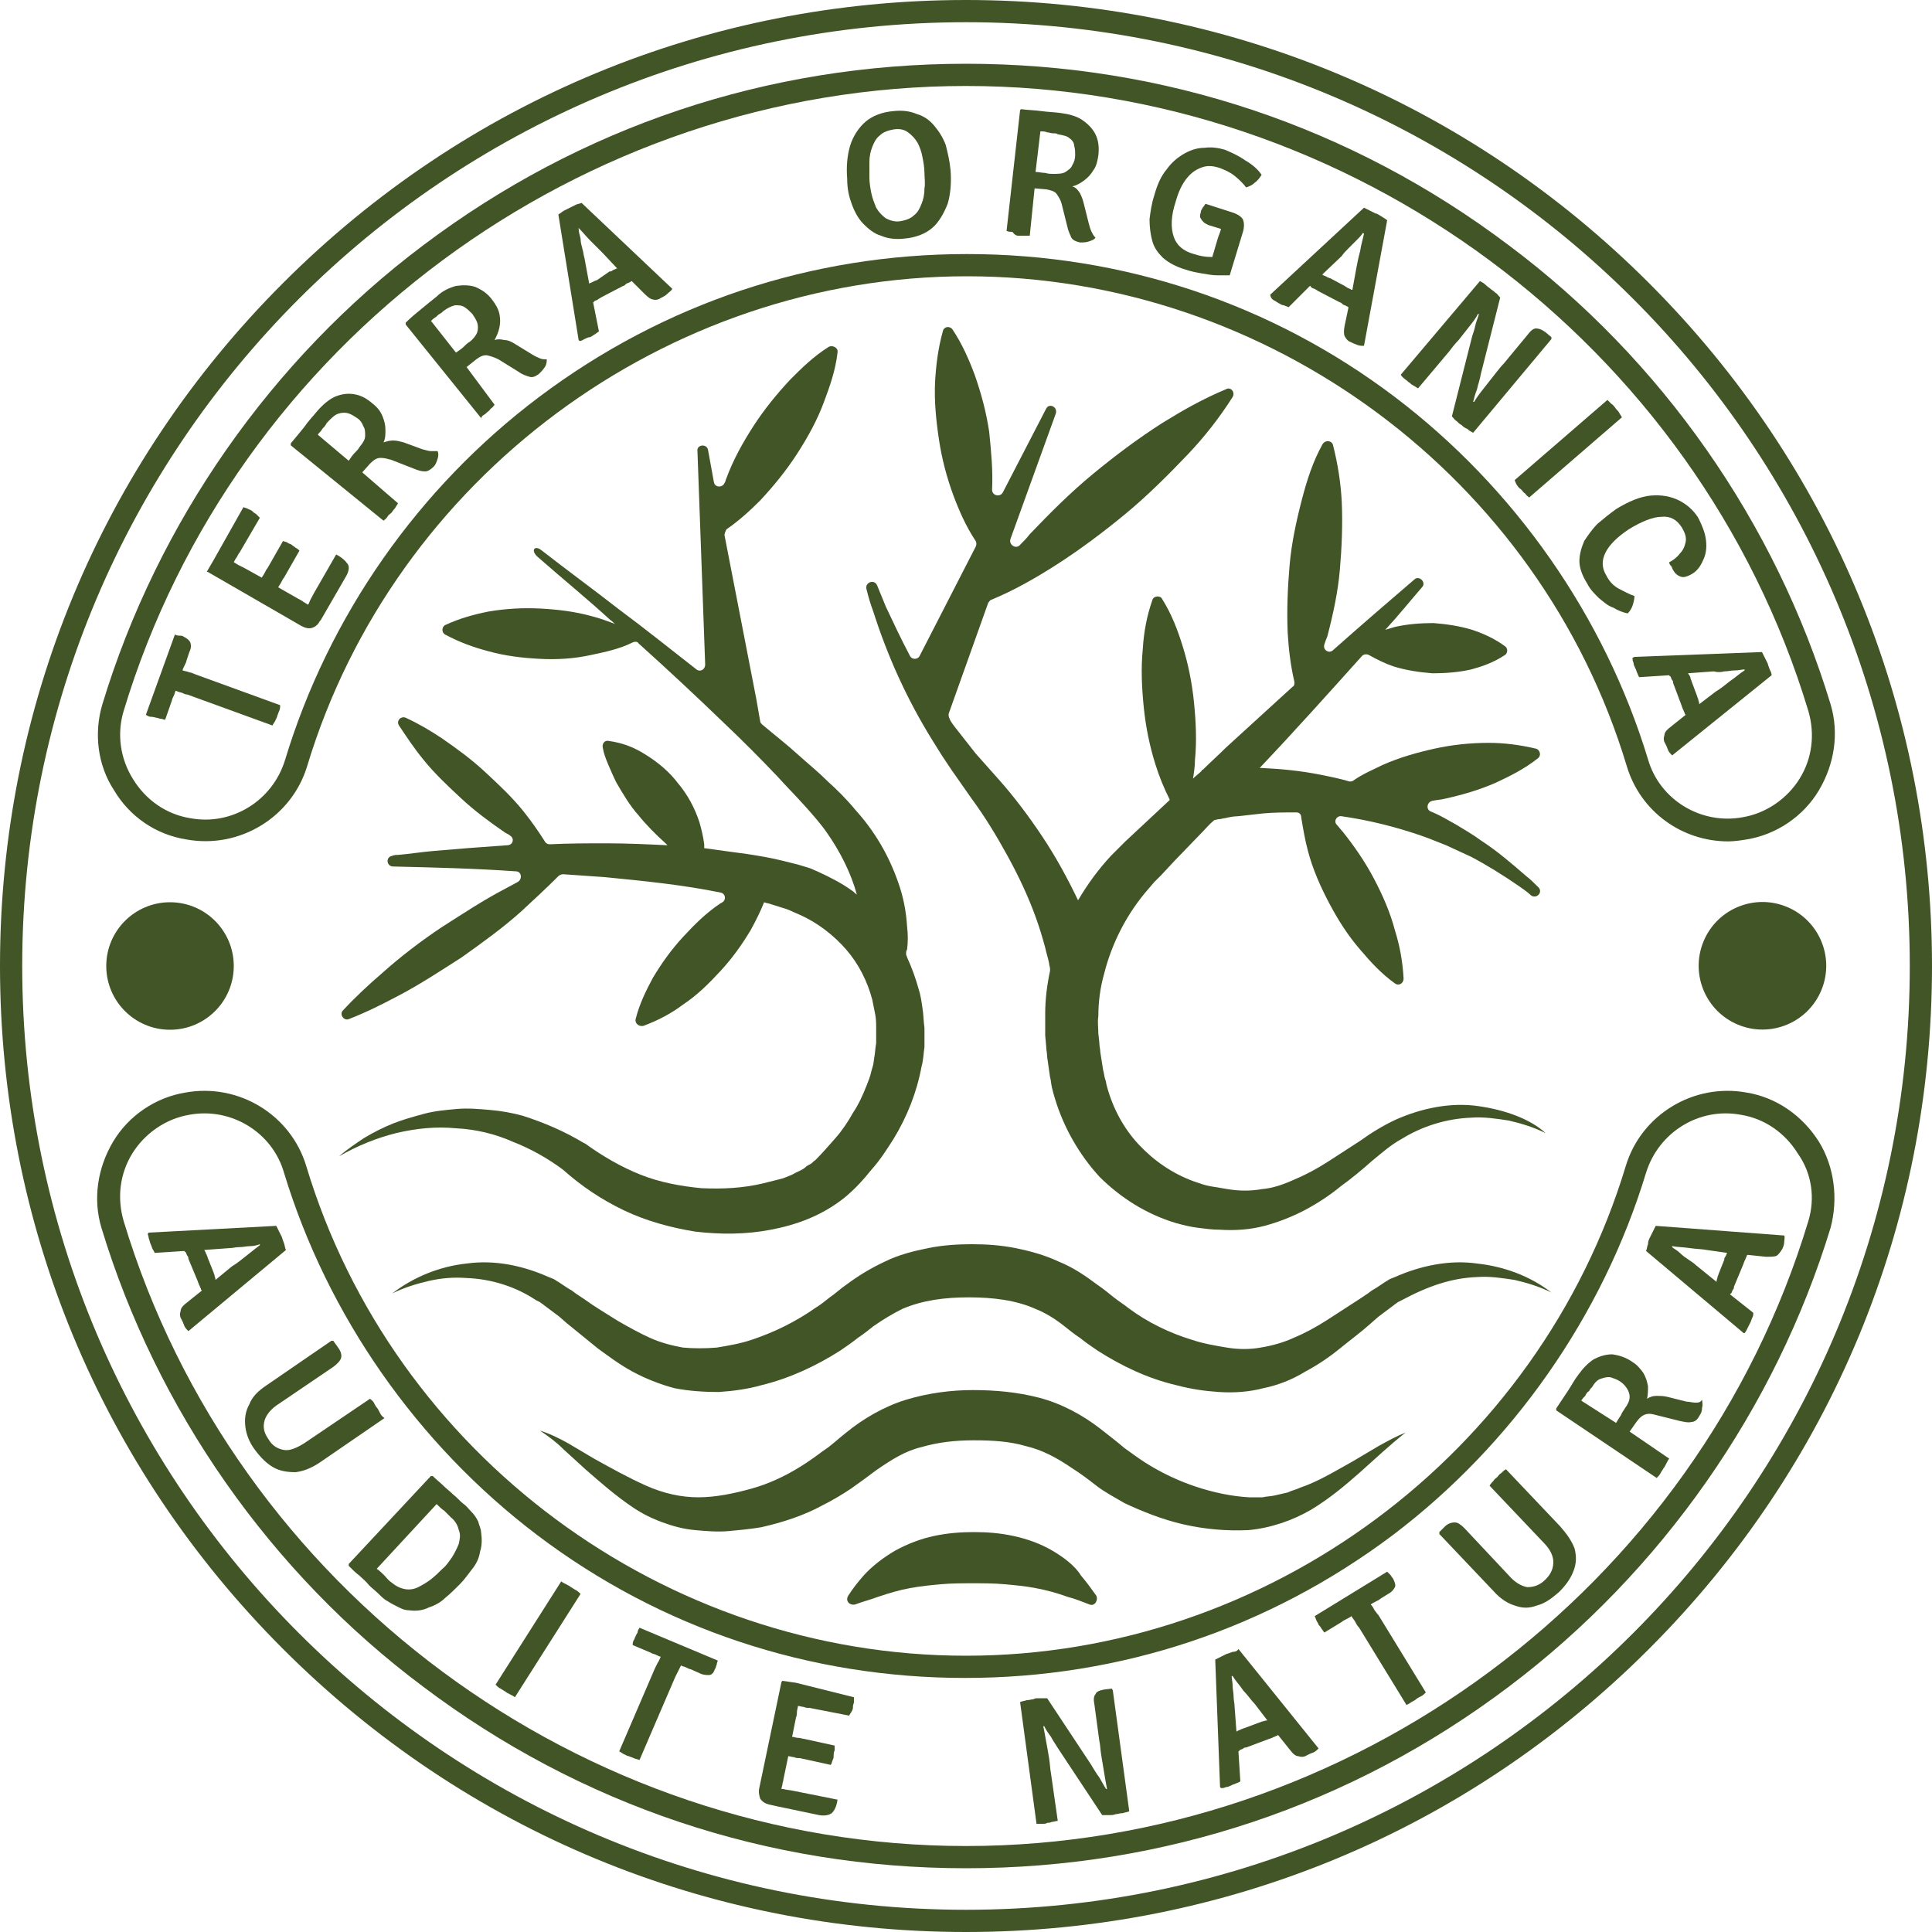 <svg xmlns="http://www.w3.org/2000/svg" xmlns:xlink="http://www.w3.org/1999/xlink" id="Layer_1" x="0px" y="0px" width="200px" height="200px" viewBox="0 0 200 200" xml:space="preserve"><g>	<path fill="#415526" d="M152.9,132.2c1.3-0.1,2.6,0.1,3.9,0.3c1.3,0.3,2.6,0.7,3.8,1.3c-2.2-1.7-4.9-2.7-7.7-3  c-2.8-0.4-5.8,0.2-8.5,1.4l-0.5,0.2c-0.2,0.1-0.3,0.2-0.5,0.3l-0.9,0.6l-0.5,0.3l-0.4,0.3l-0.9,0.6c-1.1,0.7-2.3,1.5-3.4,2.2  c-1.1,0.7-2.2,1.3-3.4,1.8c-1.1,0.5-2.2,0.8-3.4,1c-1.1,0.2-2.3,0.2-3.5,0c-1.2-0.2-2.4-0.4-3.6-0.8c-2.3-0.7-4.6-1.8-6.6-3.3  c-0.5-0.4-1-0.7-1.5-1.1c-0.5-0.4-1.1-0.9-1.7-1.3c-1.2-0.9-2.5-1.8-4-2.4c-1.5-0.7-3-1.1-4.5-1.4c-1.5-0.3-3-0.4-4.5-0.4  c-1.5,0-3,0.1-4.5,0.4c-1.5,0.3-3.1,0.7-4.5,1.4c-1.5,0.7-2.8,1.5-4,2.4c-0.6,0.4-1.1,0.9-1.7,1.3c-0.5,0.4-1,0.8-1.5,1.1  c-2,1.4-4.2,2.5-6.6,3.3c-1.2,0.4-2.4,0.6-3.6,0.8c-1.2,0.1-2.4,0.1-3.5,0c-1.1-0.2-2.3-0.5-3.4-1c-1.1-0.5-2.2-1.1-3.4-1.8  c-1.1-0.7-2.3-1.4-3.4-2.2l-0.9-0.6l-0.4-0.3l-0.5-0.3l-0.9-0.6c-0.2-0.1-0.3-0.2-0.5-0.3l-0.5-0.2c-2.7-1.2-5.6-1.8-8.5-1.4  c-2.8,0.3-5.5,1.4-7.7,3.1c1.2-0.6,2.5-1,3.8-1.3c1.3-0.3,2.6-0.4,3.9-0.3c2.6,0.1,5.1,0.9,7.2,2.3l0.4,0.2  c0.1,0.1,0.3,0.2,0.4,0.3l0.8,0.6l0.4,0.3l0.4,0.3l0.8,0.7c1.1,0.9,2.1,1.7,3.2,2.6c1.1,0.8,2.3,1.7,3.6,2.4  c1.3,0.7,2.8,1.3,4.3,1.7c1.5,0.3,3.1,0.4,4.6,0.4c1.5-0.1,3-0.3,4.4-0.7c2.9-0.7,5.7-2,8.2-3.6c0.6-0.4,1.3-0.9,1.8-1.3  c0.6-0.4,1.1-0.8,1.6-1.2c1-0.7,2-1.3,3-1.8c2.1-0.9,4.4-1.2,6.9-1.2c2.5,0,4.9,0.3,6.9,1.2c1,0.4,2,1,3,1.8c0.5,0.4,1,0.8,1.6,1.2  c0.5,0.4,1.2,0.9,1.8,1.3c2.5,1.6,5.2,2.9,8.2,3.6c1.5,0.4,2.9,0.6,4.4,0.7c1.5,0.1,3.1,0,4.6-0.4c1.5-0.3,3-0.9,4.3-1.7  c1.3-0.7,2.5-1.5,3.6-2.4c1.1-0.9,2.2-1.7,3.2-2.6l0.8-0.7l0.4-0.3l0.4-0.3l0.8-0.6c0.1-0.1,0.3-0.2,0.4-0.3l0.4-0.2  C147.9,133.1,150.3,132.3,152.9,132.2z"></path>	<path fill="#415526" d="M122.5,157.8c2.2,0.5,4.4,0.7,6.7,0.6c2.3-0.2,4.6-1,6.5-2.1c3.8-2.3,6.5-5.4,9.8-8c-1,0.4-1.9,0.9-2.8,1.4  l-2.7,1.6c-1.8,1-3.6,2.1-5.4,2.7c-0.4,0.2-0.9,0.3-1.3,0.5c0,0,0,0,0,0c-0.4,0.1-0.9,0.2-1.3,0.3c-0.4,0.1-0.9,0.1-1.3,0.2  c0,0,0,0,0,0c-0.5,0-0.9,0-1.4,0c-1.8-0.1-3.7-0.5-5.5-1.1c-1.8-0.6-3.5-1.4-5.1-2.4c-0.8-0.5-1.6-1.1-2.3-1.6  c-0.7-0.6-1.6-1.3-2.5-2c-1.8-1.4-4-2.6-6.3-3.2c-2.3-0.6-4.6-0.8-6.9-0.8c-2.2,0-4.6,0.3-6.9,1c-2.3,0.7-4.5,2-6.2,3.4  c-0.9,0.7-1.6,1.4-2.4,1.9c-0.8,0.6-1.5,1.1-2.3,1.6c-1.6,1-3.3,1.8-5.1,2.3c-1.8,0.5-3.7,0.9-5.5,0.9c-0.9,0-1.8-0.1-2.7-0.3  c-0.9-0.2-1.8-0.5-2.7-0.9c-1.8-0.8-3.6-1.8-5.4-2.8l-2.7-1.6c-0.9-0.5-1.9-1-2.9-1.3c0.9,0.6,1.7,1.2,2.4,1.9l2.3,2.1  c1.6,1.4,3.2,2.8,5,4c0.9,0.6,1.9,1.1,3,1.5c1.1,0.4,2.2,0.7,3.4,0.8c1.1,0.1,2.3,0.2,3.4,0.1c1.1-0.1,2.2-0.2,3.4-0.4  c2.2-0.5,4.4-1.2,6.4-2.3c1-0.5,2-1.1,2.9-1.7c1-0.7,1.8-1.3,2.6-1.9c1.6-1.1,3-2,4.7-2.4c1.7-0.5,3.5-0.7,5.4-0.7  c1.9,0,3.7,0.1,5.4,0.6c1.7,0.4,3.2,1.2,4.8,2.3c0.8,0.5,1.6,1.1,2.5,1.8c0.9,0.7,1.9,1.2,2.9,1.8  C118.1,156.4,120.3,157.3,122.5,157.8z"></path>	<path fill="#415526" d="M108.9,160.5c-1.2-0.7-2.6-1.2-4-1.5c-1.4-0.3-2.7-0.4-4.1-0.4c-1.3,0-2.7,0.1-4.1,0.4  c-1.4,0.3-2.7,0.8-4,1.5c-1.2,0.7-2.4,1.6-3.3,2.6c-0.6,0.7-1.1,1.3-1.6,2.1c-0.3,0.5,0.1,1,0.7,0.9c0.8-0.3,1.6-0.5,2.4-0.8  c1.2-0.4,2.2-0.7,3.3-0.9c1.1-0.2,2.1-0.3,3.2-0.4c1.1-0.1,2.2-0.1,3.3-0.1c1.1,0,2.2,0,3.3,0.1c1.1,0.1,2.2,0.2,3.2,0.4  c1.1,0.2,2.2,0.5,3.3,0.9c0.8,0.2,1.5,0.5,2.3,0.8c0.5,0.2,0.9-0.4,0.7-0.9c-0.5-0.7-1-1.4-1.6-2.1  C111.3,162.1,110.1,161.2,108.9,160.5z"></path>	<path fill="#415526" d="M90.7,108c-0.1,0.5-0.1,1-0.2,1.5l-0.1,0.7c0,0,0,0,0,0l-0.2,0.7c-0.1,0.5-0.3,1-0.5,1.5c0,0,0,0,0,0  c-0.4,1-0.8,1.9-1.4,2.8c-0.5,0.9-1.1,1.8-1.8,2.6c-0.7,0.8-1.4,1.6-2.1,2.3c-0.2,0.1-0.3,0.3-0.5,0.4c-0.2,0.1-0.4,0.2-0.6,0.4  c-0.4,0.3-0.8,0.4-1.3,0.7c0,0,0,0,0,0c-0.5,0.2-0.9,0.4-1.4,0.5l-0.8,0.2l-0.4,0.1l-0.4,0.1c-2.1,0.5-4.2,0.6-6.4,0.5  c-2.1-0.2-4.3-0.6-6.3-1.4c-2-0.8-3.9-1.9-5.7-3.2l-0.2-0.1c-2-1.2-4.1-2.1-6.3-2.8c-1.1-0.3-2.2-0.5-3.4-0.6  c-1.1-0.1-2.3-0.2-3.4-0.1c-1.1,0.1-2.3,0.2-3.4,0.5c-1.1,0.3-2.2,0.6-3.2,1c-1,0.4-2,0.9-3,1.5c-0.9,0.6-1.8,1.2-2.6,1.9  c1.9-1.1,3.9-1.9,5.9-2.4c2.1-0.5,4.2-0.7,6.2-0.5c2.1,0.1,4.1,0.6,5.9,1.4c1.8,0.7,3.6,1.7,5.2,2.9c0,0,0,0,0,0  c1.9,1.7,4,3.1,6.3,4.2c2.3,1.1,4.9,1.8,7.4,2.2c2.6,0.3,5.2,0.3,7.8-0.2c2.6-0.5,5.2-1.4,7.6-3.3c1.1-0.9,2-1.9,2.8-2.9  c0.9-1,1.6-2.1,2.3-3.2c1.4-2.3,2.4-4.8,2.9-7.5c0.2-0.7,0.2-1.4,0.3-2c0-0.7,0-1.4,0-2c0,0,0,0,0,0c-0.1-0.7-0.1-1.4-0.2-2  c-0.1-0.7-0.2-1.4-0.4-2c-0.3-1.1-0.7-2.2-1.2-3.3c0-0.1-0.1-0.2-0.1-0.3c0-0.2,0-0.4,0.1-0.5c0.1-0.8,0.1-1.6,0-2.4  c-0.1-1.6-0.4-3.1-0.9-4.5c-1-2.9-2.5-5.4-4.4-7.5c-0.9-1.1-1.9-2.1-2.9-3c-1-1-2-1.8-3-2.7c-1.2-1.1-2.5-2.1-3.8-3.2  c-0.1-0.1-0.2-0.2-0.2-0.3l-0.4-2.3l-3.3-17c0-0.2,0.1-0.4,0.2-0.6c1.3-0.9,2.4-1.9,3.5-3c1.4-1.5,2.7-3.1,3.8-4.8  c1.1-1.7,2.1-3.5,2.8-5.4c0.6-1.6,1.2-3.3,1.4-5.1c0.1-0.5-0.5-0.8-0.9-0.6c-1.6,1-2.8,2.2-4,3.4c-1.4,1.5-2.7,3.1-3.8,4.8  c-1.1,1.7-2.1,3.5-2.8,5.4c-0.1,0.2-0.1,0.4-0.2,0.5c-0.2,0.5-1,0.5-1.1-0.1l-0.6-3.3c-0.1-0.7-1.2-0.6-1.1,0.1l0.8,22.1  c0,0.5-0.5,0.8-0.9,0.5c-2.7-2.1-5.3-4.2-8-6.2c-2.7-2.1-5.3-4-8-6.1c-0.7-0.6-1.2-0.1-0.5,0.6c2.5,2.2,5.2,4.4,7.6,6.6  c0.2,0.1,0.3,0.3,0.5,0.4c-0.8-0.3-1.6-0.6-2.4-0.8c-1.8-0.5-3.5-0.7-5.3-0.8c-1.8-0.1-3.6,0-5.4,0.3c-1.5,0.3-3,0.7-4.5,1.4  c-0.4,0.2-0.4,0.8,0,1c1.5,0.8,2.9,1.3,4.4,1.7c1.8,0.5,3.5,0.7,5.3,0.8c1.8,0.1,3.6,0,5.4-0.4c1.4-0.3,2.9-0.6,4.3-1.3  c0.2-0.1,0.5-0.1,0.6,0.1c3,2.7,5.9,5.4,8.8,8.2c1.9,1.8,3.8,3.7,5.6,5.6c0.9,1,1.8,1.9,2.7,2.9c0.9,1,1.7,1.9,2.4,2.9  c1.4,2,2.5,4.2,3.1,6.4c0,0,0,0,0,0c-0.2-0.1-0.3-0.3-0.5-0.4c-1.1-0.8-2.3-1.4-3.6-2c-0.3-0.1-0.6-0.3-1-0.4  c-0.3-0.1-0.7-0.2-1-0.3L81,89.1c-1.2-0.3-2.4-0.5-3.7-0.7c-1.5-0.2-3-0.4-4.4-0.6c0-0.1,0-0.3,0-0.4c-0.1-0.8-0.3-1.6-0.5-2.3  c-0.5-1.5-1.2-2.8-2.2-4c-0.9-1.2-2.1-2.2-3.4-3c-1.1-0.7-2.3-1.2-3.8-1.4c-0.4-0.1-0.7,0.3-0.6,0.7c0.1,0.6,0.3,1.1,0.5,1.6  c0.3,0.7,0.6,1.4,0.9,2c0.7,1.2,1.4,2.4,2.3,3.4c0.8,1,1.8,2,2.8,2.9c0.1,0.1,0.1,0.1,0.2,0.2c-2.1-0.1-4.2-0.2-6.3-0.2  c-2,0-3.9,0-5.9,0.1c-0.2,0-0.4-0.1-0.5-0.3C55.7,86,55,85,54.2,84c-1.2-1.5-2.6-2.8-4-4.1c-1.4-1.3-2.9-2.4-4.5-3.5  c-1.2-0.8-2.4-1.5-3.7-2.1c-0.5-0.2-1,0.3-0.7,0.8c0.8,1.2,1.6,2.4,2.5,3.5c1.2,1.5,2.6,2.8,4,4.1c1.4,1.3,2.9,2.4,4.5,3.5  c0.2,0.1,0.4,0.2,0.5,0.3c0.5,0.3,0.3,1-0.3,1c-1.4,0.1-2.7,0.2-4.1,0.3l-3.6,0.3c-1.2,0.1-2.4,0.3-3.6,0.4c-0.2,0-0.4,0-0.6,0.1  c-0.7,0.1-0.6,1.1,0.1,1.1c4.2,0.1,8.5,0.2,12.7,0.5c0.6,0,0.7,0.8,0.2,1.1c-0.4,0.2-0.9,0.5-1.3,0.7c-2.3,1.2-4.4,2.6-6.6,4  c-2.1,1.4-4.2,3-6.1,4.7c-1.4,1.2-2.8,2.5-4.1,3.9c-0.4,0.4,0.1,1.1,0.6,0.9c1.8-0.7,3.4-1.5,5.1-2.4c2.3-1.2,4.4-2.6,6.6-4  c2.1-1.5,4.2-3,6.1-4.7c1.3-1.2,2.6-2.4,3.9-3.7c0.1-0.1,0.3-0.2,0.5-0.2c1.5,0.1,2.9,0.2,4.3,0.3c4.1,0.4,8.1,0.8,12,1.6  c0.5,0.1,0.6,0.7,0.2,1c-0.1,0-0.1,0.1-0.2,0.1c-1.5,1-2.7,2.2-3.9,3.5c-1.2,1.3-2.2,2.7-3.1,4.2c-0.7,1.3-1.4,2.7-1.8,4.3  c-0.1,0.4,0.3,0.8,0.8,0.7c1.6-0.6,2.9-1.3,4.1-2.2c1.5-1,2.7-2.2,3.9-3.5c1.2-1.3,2.2-2.7,3.1-4.2c0.5-0.9,1-1.9,1.4-2.9  c0.2,0.1,0.5,0.1,0.7,0.2l1.6,0.5c0.3,0.1,0.5,0.2,0.7,0.3c0.2,0.1,0.5,0.2,0.7,0.3c1.8,0.8,3.5,2.1,4.8,3.6  c1.3,1.5,2.2,3.3,2.7,5.2c0.1,0.5,0.2,1,0.3,1.5c0.1,0.5,0.1,1,0.1,1.5c0,0,0,0,0,0.1C90.7,107,90.7,107.5,90.7,108  C90.7,108,90.7,108,90.7,108z"></path>	<path fill="#415526" d="M153,114.5c-2.8-0.4-5.8,0.2-8.5,1.4c-1.3,0.6-2.6,1.4-3.7,2.2c-1.1,0.7-2.3,1.5-3.4,2.2  c-1.1,0.7-2.2,1.3-3.4,1.8c-1.1,0.5-2.2,0.9-3.4,1c-1.1,0.2-2.3,0.2-3.5,0c-0.6-0.1-1.2-0.2-1.8-0.3c-0.6-0.1-1.1-0.3-1.7-0.5  c-2.2-0.8-4.1-2.1-5.7-3.8c-1.6-1.7-2.7-3.8-3.3-6c-0.1-0.3-0.1-0.6-0.2-0.8c-0.1-0.3-0.1-0.6-0.2-0.9c-0.1-0.6-0.2-1.3-0.3-1.9  c0-0.3-0.1-0.6-0.1-1l-0.1-0.9c0-0.6-0.1-1.2,0-1.8c0-1.5,0.2-3,0.6-4.4l0,0c0,0,0,0,0,0c0.8-3.2,2.4-6.3,4.6-8.8l0.6-0.7  c0.2-0.2,0.5-0.5,0.7-0.7l1.4-1.5l2.8-2.9c0.4-0.4,0.8-0.9,1.3-1.3c0.1,0,0.3-0.1,0.5-0.1c0.2,0,0.4-0.1,0.6-0.1  c0.4-0.1,0.9-0.2,1.3-0.2c0.9-0.1,1.8-0.2,2.7-0.3c1.1-0.1,2.3-0.1,3.4-0.1c0.3,0,0.5,0.2,0.5,0.5c0.2,1.2,0.4,2.4,0.7,3.5  c0.5,1.9,1.3,3.7,2.2,5.4c0.9,1.7,1.9,3.3,3.2,4.8c1.1,1.3,2.2,2.5,3.6,3.5c0.4,0.3,0.9,0,0.9-0.5c-0.1-1.8-0.4-3.4-0.9-5  c-0.5-1.9-1.3-3.7-2.2-5.4c-0.9-1.7-2-3.3-3.2-4.8c-0.2-0.2-0.4-0.5-0.6-0.7c-0.4-0.4,0-1,0.5-0.9c2.8,0.4,5.6,1.1,8.2,2  c0.9,0.3,1.8,0.7,2.6,1c0.9,0.4,1.7,0.8,2.6,1.2c1.7,0.9,3.3,1.9,4.9,3c0.4,0.3,0.9,0.6,1.3,1c0.6,0.4,1.3-0.4,0.7-0.9  c-0.4-0.4-0.8-0.8-1.2-1.1c-1.5-1.3-3-2.6-4.7-3.7c-0.8-0.6-1.7-1.1-2.5-1.6c-0.9-0.5-1.7-1-2.7-1.4c0,0,0,0,0,0  c-0.5-0.2-0.4-1,0.2-1.1c0.4-0.1,0.8-0.1,1.2-0.2c1.8-0.4,3.6-0.9,5.4-1.7c1.5-0.7,2.9-1.4,4.3-2.5c0.4-0.3,0.2-0.9-0.2-1  c-1.7-0.4-3.3-0.6-4.9-0.6c-1.9,0-3.8,0.2-5.6,0.6c-1.8,0.4-3.6,0.9-5.4,1.7c-1,0.5-2,0.9-3,1.6c-0.1,0.1-0.3,0.1-0.4,0.1  c-1-0.3-2-0.5-3-0.7c-2-0.4-4-0.6-6.1-0.7c-0.1,0-0.1,0-0.2,0c3.6-3.8,7.1-7.7,10.6-11.6c0.2-0.2,0.5-0.2,0.7-0.1  c0.9,0.5,1.7,0.9,2.6,1.2c1.3,0.4,2.7,0.6,4,0.7c1.3,0,2.7-0.1,4-0.4c1.1-0.3,2.3-0.7,3.5-1.5c0.3-0.2,0.3-0.7,0-0.9  c-1.1-0.8-2.2-1.3-3.4-1.7c-1.3-0.4-2.7-0.6-4-0.7c-1.3,0-2.7,0.1-4,0.4c-0.3,0.1-0.7,0.2-1,0.3c1.3-1.4,2.5-2.9,3.8-4.4  c0.5-0.5-0.3-1.3-0.8-0.8c-2.8,2.4-5.7,4.9-8.4,7.3c-0.4,0.4-1.1,0-0.9-0.6c0.1-0.3,0.2-0.6,0.3-0.8c0.6-2.3,1.1-4.6,1.3-6.9  c0.2-2.3,0.3-4.7,0.2-7c-0.1-2-0.4-3.9-0.9-5.9c-0.1-0.5-0.8-0.6-1.1-0.1c-1,1.8-1.6,3.7-2.1,5.6c-0.6,2.3-1.1,4.6-1.3,6.9  c-0.2,2.3-0.3,4.7-0.2,7c0.1,1.7,0.3,3.4,0.7,5.1c0,0.2,0,0.4-0.2,0.5c-2.3,2.1-4.6,4.2-6.9,6.3c-0.8,0.8-1.6,1.5-2.4,2.3  c0,0-0.1,0-0.1,0l0,0.1c-0.3,0.3-0.6,0.5-0.9,0.8c0.1-0.6,0.2-1.3,0.2-1.9c0.2-2,0.1-4-0.1-6c-0.2-2-0.6-4-1.2-5.9  c-0.5-1.6-1.1-3.2-2.1-4.8c-0.2-0.4-0.9-0.3-1,0.1c-0.6,1.7-0.9,3.4-1,5.1c-0.2,2-0.1,4,0.1,6c0.2,2,0.6,4,1.2,5.9  c0.4,1.3,0.9,2.5,1.5,3.7c0,0-0.1,0.1-0.1,0.1l-3,2.8l-1.5,1.4c-0.2,0.2-0.5,0.5-0.7,0.7l-0.8,0.8c-1.3,1.4-2.4,2.9-3.4,4.6  c0,0,0,0,0,0c-1.1-2.3-2.3-4.5-3.7-6.6c-1.4-2.1-2.9-4.1-4.5-5.9l-2.4-2.7l-1.1-1.4l-1.1-1.4c-0.2-0.3-0.4-0.5-0.5-0.8  c-0.1-0.2-0.1-0.3-0.1-0.5l4.1-11.5c0.1-0.1,0.2-0.3,0.3-0.3c2.4-1,4.5-2.2,6.7-3.6c2.5-1.6,4.9-3.4,7.2-5.3c2.3-1.9,4.4-4,6.5-6.2  c1.7-1.8,3.2-3.7,4.6-5.9c0.3-0.5-0.2-1.1-0.7-0.8c-2.4,1-4.5,2.2-6.6,3.5c-2.5,1.6-4.9,3.4-7.2,5.3c-2.3,1.9-4.4,4-6.5,6.2  c-0.3,0.4-0.7,0.8-1,1.1c-0.4,0.5-1.2,0-1-0.6l4.7-13c0.2-0.7-0.7-1.1-1-0.5l-4.5,8.7c-0.3,0.5-1.1,0.3-1.1-0.3c0,0,0,0,0,0  c0.1-2-0.1-4-0.3-6c-0.3-2-0.8-3.9-1.5-5.9c-0.6-1.6-1.3-3.2-2.3-4.7c-0.3-0.4-0.9-0.3-1,0.2c-0.5,1.8-0.7,3.5-0.8,5.2  c-0.1,2,0.1,4,0.4,6c0.3,2,0.8,3.9,1.5,5.8c0.6,1.6,1.3,3.2,2.3,4.7c0.1,0.2,0.1,0.4,0,0.6l-5.8,11.3c-0.2,0.4-0.8,0.4-1,0  c-0.9-1.7-1.7-3.4-2.5-5.1c-0.3-0.7-0.6-1.5-0.9-2.2c-0.3-0.7-1.3-0.3-1.1,0.4c0.2,0.8,0.4,1.5,0.7,2.3c1.5,4.7,3.5,9.1,6.1,13.3  l1,1.6l1,1.5l2.1,3c1.4,1.9,2.6,3.9,3.7,5.9c1.1,2,2.1,4.1,2.9,6.3c0.4,1.1,0.7,2.1,1,3.2c0.1,0.5,0.3,1.1,0.4,1.6  c0,0.2,0.1,0.4,0.1,0.6c0,0.1,0,0.1,0,0.2c-0.3,1.4-0.5,2.9-0.5,4.4c0,0.8,0,1.5,0,2.3l0.1,1.1c0,0.4,0.1,0.7,0.1,1.1  c0.1,0.7,0.2,1.4,0.3,2.1c0.1,0.3,0.1,0.7,0.2,1.1c0.1,0.4,0.2,0.8,0.3,1.1c0.9,3,2.5,5.8,4.6,8.1c2.2,2.2,4.9,3.9,7.9,4.8  c0.7,0.2,1.5,0.4,2.3,0.5c0.8,0.1,1.5,0.2,2.3,0.2c1.5,0.1,3.1,0,4.6-0.4c1.5-0.4,3-1,4.3-1.7c1.3-0.7,2.5-1.5,3.6-2.4  c1.1-0.8,2.2-1.7,3.2-2.6c1.1-0.9,2-1.7,3.1-2.3c2.1-1.3,4.6-2.1,7.2-2.2c1.3-0.1,2.6,0.1,3.9,0.3c1.3,0.3,2.6,0.7,3.8,1.3  C158.5,115.9,155.9,114.9,153,114.5z"></path>	<path fill="#415526" d="M19.3,86.9c5.5,1,10.9-2.3,12.5-7.6c9-29.8,37.1-50.7,68.3-50.7s59.3,20.8,68.3,50.7  c1.4,4.7,5.7,7.8,10.5,7.8c0.6,0,1.3-0.1,1.9-0.2c3.1-0.5,5.9-2.4,7.5-5.1c1.6-2.7,2.1-5.9,1.2-8.9c-5.7-18.8-17.5-35.7-33.3-47.5  C139.9,13.1,120.5,6.6,100,6.6s-39.9,6.5-56.2,18.8C28.1,37.2,16.3,54.1,10.6,72.9c-0.9,3-0.5,6.3,1.2,8.9  C13.4,84.5,16.1,86.4,19.3,86.9z M12.8,73.6C24.3,35.5,60.2,8.9,100,8.9c39.8,0,75.7,26.6,87.2,64.7c0.7,2.4,0.4,4.9-0.9,7  c-1.3,2.1-3.5,3.6-5.9,4h0c-4.3,0.8-8.6-1.8-9.8-6c-4.5-14.8-13.8-28.1-26.2-37.5c-12.8-9.7-28.2-14.8-44.3-14.8  c-16.1,0-31.4,5.1-44.3,14.8C43.3,50.5,34,63.8,29.5,78.7c-1.3,4.2-5.5,6.8-9.8,6c-2.5-0.4-4.6-1.9-5.9-4  C12.4,78.5,12.1,75.9,12.8,73.6z"></path>	<path fill="#415526" d="M170.7,29.3C151.8,10.4,126.7,0,100,0C73.3,0,48.2,10.4,29.3,29.3C10.4,48.2,0,73.3,0,100  c0,26.7,10.4,51.8,29.3,70.7S73.3,200,100,200c26.7,0,51.8-10.4,70.7-29.3s29.3-44,29.3-70.7C200,73.3,189.6,48.2,170.7,29.3z   M100,197.7c-53.9,0-97.7-43.8-97.7-97.7C2.3,46.1,46.1,2.3,100,2.3s97.7,43.8,97.7,97.7C197.7,153.9,153.9,197.7,100,197.7z"></path>	<path fill="#415526" d="M188.3,118.2c-1.7-2.7-4.4-4.6-7.5-5.1c-5.5-1-10.9,2.3-12.5,7.6c-9,29.8-37.1,50.7-68.3,50.7  s-59.3-20.8-68.3-50.7c-1.6-5.3-7-8.6-12.5-7.6c-3.1,0.5-5.9,2.4-7.5,5.1c-1.6,2.7-2.1,5.9-1.2,8.9c5.7,18.8,17.5,35.7,33.3,47.5  c16.3,12.3,35.7,18.8,56.2,18.8s39.9-6.5,56.2-18.8c15.8-11.9,27.6-28.8,33.3-47.5C190.3,124.1,189.9,120.8,188.3,118.2z   M187.2,126.4c-11.5,38.1-47.4,64.7-87.2,64.7c-39.8,0-75.7-26.6-87.2-64.7c-0.7-2.4-0.4-4.9,0.9-7c1.3-2.1,3.5-3.6,5.9-4h0  c4.3-0.8,8.6,1.8,9.8,6c4.5,14.8,13.8,28.1,26.2,37.5c12.8,9.7,28.2,14.8,44.3,14.8c16.1,0,31.4-5.1,44.3-14.8  c12.4-9.4,21.7-22.7,26.2-37.5c1.3-4.2,5.5-6.8,9.8-6c2.5,0.4,4.6,1.9,5.9,4C187.6,121.5,187.9,124.1,187.2,126.4z"></path>	<path fill="#415526" d="M16.2,74.3c0.1,0,0.3,0.1,0.4,0.1c0.2,0,0.3,0.1,0.5,0.1l0.7-2c0-0.1,0.1-0.3,0.2-0.5  c0.1-0.2,0.1-0.4,0.2-0.5l0,0c0.2,0.1,0.5,0.2,0.6,0.2c0.2,0.1,0.4,0.2,0.6,0.2l8.8,3.2c0.1-0.2,0.2-0.3,0.3-0.5  c0.1-0.2,0.2-0.4,0.2-0.5c0.1-0.2,0.1-0.3,0.2-0.5c0.1-0.2,0.1-0.4,0.1-0.6l-8.8-3.2c-0.2-0.1-0.5-0.2-0.6-0.2  c-0.2-0.1-0.4-0.1-0.7-0.2l0,0c0-0.1,0.1-0.3,0.2-0.5c0.1-0.2,0.2-0.4,0.2-0.5l0.3-0.9c0.2-0.4,0.2-0.7,0.1-1  c-0.1-0.2-0.3-0.4-0.7-0.6c-0.1-0.1-0.3-0.1-0.5-0.1c-0.2,0-0.3-0.1-0.4-0.1l-3,8.3c0.2,0.1,0.3,0.2,0.5,0.2  C15.9,74.2,16.1,74.3,16.2,74.3z"></path>	<path fill="#415526" d="M21.5,59.2l9.7,5.6c0.4,0.2,0.7,0.3,1.1,0.2c0.3-0.1,0.6-0.3,0.8-0.7l0.1-0.1l0,0l2.6-4.5  c0.3-0.5,0.4-1,0.2-1.3c-0.2-0.3-0.6-0.7-1.2-1l-2.3,4c-0.2,0.4-0.4,0.7-0.5,1c0,0.1-0.1,0.1-0.1,0.2l0,0c-0.2-0.1-0.3-0.2-0.5-0.3  c-0.1-0.1-0.3-0.2-0.5-0.3l-2.1-1.2c0.1-0.2,0.2-0.3,0.3-0.5c0.1-0.2,0.2-0.4,0.3-0.5l1.6-2.8c-0.1-0.1-0.2-0.2-0.4-0.3  c-0.1-0.1-0.3-0.2-0.4-0.3c-0.1-0.1-0.3-0.1-0.4-0.2s-0.3-0.1-0.5-0.2l-1.6,2.8c-0.1,0.1-0.2,0.3-0.3,0.5c-0.1,0.2-0.2,0.3-0.3,0.5  l-1.8-1c-0.2-0.1-0.4-0.2-0.6-0.3c-0.2-0.1-0.3-0.2-0.5-0.3c0.1-0.2,0.2-0.4,0.3-0.5c0.1-0.2,0.2-0.4,0.3-0.5l2.1-3.6  c-0.1-0.1-0.3-0.3-0.4-0.4c-0.2-0.1-0.3-0.2-0.4-0.3c-0.1-0.1-0.2-0.1-0.4-0.2c-0.1-0.1-0.3-0.1-0.5-0.2l-3.1,5.5l0,0l-0.7,1.2  L21.5,59.2z"></path>	<path fill="#415526" d="M39.7,53.9c0.1-0.1,0.3-0.2,0.4-0.4c0.1-0.2,0.3-0.3,0.4-0.4c0.1-0.1,0.2-0.3,0.4-0.5  c0.1-0.2,0.2-0.3,0.3-0.5l-3.7-3.2l0.8-0.9c0.4-0.4,0.7-0.6,1.1-0.6c0.4,0,0.7,0.1,1.1,0.2l2.3,0.9c0.5,0.2,0.8,0.3,1.2,0.3  c0.3,0,0.6-0.2,0.9-0.5c0.2-0.2,0.3-0.5,0.4-0.8c0.1-0.3,0.1-0.6,0-0.8c-0.2,0-0.5,0-0.7,0c-0.2,0-0.5-0.1-0.9-0.2l-1.9-0.7  c-0.4-0.1-0.7-0.2-1.1-0.2c-0.4,0-0.7,0.1-1,0.2c0.2-0.4,0.2-0.8,0.2-1.3c0-0.5-0.1-0.9-0.3-1.4c-0.2-0.5-0.5-0.9-1-1.3  c-0.7-0.6-1.3-0.9-2-1c-0.7-0.1-1.3,0-2,0.3c-0.6,0.3-1.2,0.8-1.8,1.5c-0.4,0.5-0.9,1-1.3,1.6c-0.4,0.5-0.9,1.1-1.4,1.7l0,0.2  L39.7,53.9z M33.3,44.5c0.1-0.2,0.3-0.3,0.4-0.5c0.1-0.2,0.2-0.3,0.3-0.4c0.4-0.4,0.7-0.7,1.1-0.8c0.3-0.1,0.7-0.1,1,0  c0.3,0.1,0.6,0.3,0.9,0.5c0.3,0.2,0.5,0.5,0.6,0.8c0.2,0.3,0.2,0.6,0.2,1c0,0.4-0.2,0.7-0.6,1.2c-0.1,0.2-0.3,0.4-0.5,0.6  c-0.2,0.2-0.4,0.5-0.6,0.8L32.9,45C33,44.8,33.2,44.7,33.3,44.5z"></path>	<path fill="#415526" d="M50,43c0.2-0.1,0.3-0.2,0.4-0.3c0.1-0.1,0.3-0.2,0.4-0.4c0.2-0.1,0.3-0.3,0.4-0.4L48.3,38l1-0.8  c0.4-0.3,0.8-0.5,1.2-0.4c0.4,0.1,0.7,0.2,1.1,0.4l2.1,1.3c0.4,0.3,0.8,0.4,1.1,0.5c0.3,0.1,0.6,0,1-0.3c0.2-0.2,0.4-0.4,0.6-0.7  c0.2-0.3,0.2-0.6,0.2-0.8c-0.2,0-0.5,0-0.7-0.1c-0.2-0.1-0.5-0.2-0.8-0.4l-1.8-1.1c-0.3-0.2-0.7-0.4-1.1-0.4c-0.4-0.1-0.7-0.1-1,0  c0.2-0.4,0.4-0.8,0.5-1.3s0.1-0.9,0-1.4c-0.1-0.5-0.4-1-0.7-1.4c-0.5-0.7-1.1-1.1-1.8-1.4c-0.6-0.2-1.3-0.2-2-0.1  c-0.7,0.2-1.4,0.5-2,1.1c-0.5,0.4-1,0.8-1.6,1.3c-0.5,0.4-1.1,0.9-1.6,1.4l0,0.2l7.9,9.8C49.7,43.3,49.9,43.1,50,43z M45,32.9  c0.2-0.1,0.3-0.3,0.5-0.4c0.2-0.1,0.3-0.2,0.4-0.3c0.4-0.3,0.8-0.5,1.2-0.6c0.4,0,0.7,0,1,0.2c0.3,0.2,0.5,0.4,0.8,0.7  c0.2,0.3,0.4,0.6,0.5,0.9c0.1,0.3,0.1,0.7,0,1c-0.1,0.3-0.4,0.7-0.8,1c-0.2,0.1-0.4,0.3-0.6,0.5c-0.2,0.2-0.5,0.4-0.8,0.6l-2.6-3.3  C44.7,33.2,44.8,33,45,32.9z"></path>	<path fill="#415526" d="M60,35.3c0.2,0,0.3-0.1,0.5-0.2c0.2-0.1,0.4-0.2,0.6-0.2c0.2-0.1,0.3-0.2,0.5-0.3c0.1-0.1,0.3-0.2,0.4-0.3  l-0.6-3c0,0,0.1,0,0.1-0.1c0.1-0.1,0.3-0.1,0.4-0.2c0.1-0.1,0.2-0.1,0.3-0.2l2.3-1.2c0.1,0,0.2-0.1,0.3-0.2  c0.1-0.1,0.3-0.1,0.4-0.2c0.1,0,0.1-0.1,0.2-0.1l1.3,1.3c0.4,0.4,0.7,0.6,0.9,0.6c0.3,0.1,0.6,0,0.9-0.2c0.2-0.1,0.4-0.2,0.6-0.4  s0.4-0.3,0.5-0.5L60.2,21c-0.2,0.1-0.4,0.1-0.6,0.2c-0.2,0.1-0.4,0.2-0.6,0.3c-0.2,0.1-0.4,0.2-0.6,0.3c-0.2,0.1-0.4,0.3-0.6,0.4  l2.1,13L60,35.3z M59.9,23.6c0.4,0.4,0.8,0.9,1.2,1.3c0.5,0.5,0.9,0.9,1.3,1.3l1.5,1.6c0,0,0,0-0.1,0c-0.1,0.1-0.3,0.1-0.4,0.2  c-0.1,0.1-0.2,0.1-0.3,0.1L61.8,29c-0.1,0-0.2,0.1-0.3,0.1c-0.1,0.1-0.2,0.1-0.4,0.2c0,0-0.1,0-0.1,0.1l-0.5-2.7  c-0.1-0.3-0.1-0.6-0.2-0.9c-0.1-0.4-0.2-0.7-0.2-1.1C60,24.3,59.9,24,59.9,23.6L59.9,23.6z"></path>	<path fill="#415526" d="M88.2,21.2c0.3,0.8,0.7,1.5,1.2,2s1.1,1,1.8,1.2c0.7,0.3,1.5,0.4,2.4,0.3c1.2-0.1,2.2-0.5,2.9-1.1  c0.7-0.6,1.2-1.5,1.6-2.5c0.3-1,0.4-2.2,0.3-3.5c-0.1-1-0.3-1.8-0.5-2.6c-0.3-0.8-0.7-1.4-1.2-2c-0.5-0.6-1.1-1-1.8-1.2  c-0.7-0.3-1.5-0.4-2.4-0.3c-1.2,0.1-2.2,0.5-2.9,1.1c-0.7,0.6-1.3,1.5-1.6,2.5c-0.3,1-0.4,2.2-0.3,3.4  C87.7,19.6,87.9,20.4,88.2,21.2z M90,16.8c0-0.6,0.1-1.1,0.3-1.6c0.2-0.5,0.4-0.9,0.8-1.2c0.3-0.3,0.8-0.5,1.4-0.6  c0.6-0.1,1.1,0,1.5,0.3c0.4,0.3,0.7,0.6,1,1.1c0.2,0.4,0.4,0.9,0.5,1.5c0.1,0.5,0.2,1.1,0.2,1.6c0,0.5,0.1,1.1,0,1.6  c0,0.6-0.1,1.1-0.3,1.6c-0.2,0.5-0.4,0.9-0.8,1.2c-0.3,0.3-0.8,0.5-1.4,0.6c-0.6,0.1-1.1-0.1-1.5-0.3c-0.4-0.3-0.7-0.6-1-1.1  c-0.2-0.5-0.4-1-0.5-1.5c-0.1-0.5-0.2-1.1-0.2-1.6C90,17.9,90,17.3,90,16.8z"></path>	<path fill="#415526" d="M105.4,24.4c0.2,0,0.4,0,0.6,0c0.2,0,0.4,0,0.6,0l0.5-4.9l1.2,0.1c0.5,0.1,0.9,0.2,1.1,0.5  c0.2,0.3,0.4,0.6,0.5,1l0.6,2.4c0.1,0.5,0.3,0.8,0.4,1.1c0.2,0.3,0.5,0.4,0.9,0.5c0.3,0,0.6,0,0.9-0.1c0.3-0.1,0.6-0.2,0.7-0.4  c-0.2-0.2-0.3-0.4-0.4-0.6s-0.2-0.5-0.3-0.9l-0.5-2c-0.1-0.4-0.2-0.7-0.4-1.1c-0.2-0.3-0.4-0.6-0.8-0.7c0.4-0.1,0.8-0.3,1.2-0.6  c0.4-0.3,0.7-0.6,1-1.1c0.3-0.4,0.4-0.9,0.5-1.5c0.1-0.9,0-1.6-0.3-2.2s-0.8-1.1-1.4-1.5c-0.6-0.4-1.4-0.6-2.2-0.7  c-0.7-0.1-1.3-0.1-2-0.2c-0.7-0.1-1.4-0.1-2.1-0.2l-0.1,0.1l-1.4,12.5c0.2,0.1,0.4,0.1,0.6,0.1C105.1,24.4,105.3,24.4,105.4,24.4z   M108.4,13.7c0.2,0,0.4,0.1,0.6,0.1s0.4,0,0.5,0.1c0.6,0.1,1,0.2,1.2,0.4c0.3,0.2,0.5,0.5,0.5,0.8c0.1,0.3,0.1,0.7,0.1,1  c0,0.3-0.1,0.7-0.3,1c-0.1,0.3-0.4,0.5-0.7,0.7c-0.3,0.2-0.8,0.2-1.3,0.2c-0.2,0-0.5,0-0.8-0.1c-0.3,0-0.7-0.1-1-0.1l0.5-4.2  C108,13.6,108.2,13.6,108.4,13.7z"></path>	<path fill="#415526" d="M120.4,26.7c0.6,0.5,1.3,0.9,2.3,1.2c0.6,0.2,1.1,0.3,1.7,0.4c0.6,0.1,1.1,0.2,1.6,0.2c0.5,0,1,0,1.3,0  l1.4-4.6c0.1-0.4,0.1-0.8,0-1.1c-0.1-0.3-0.5-0.6-1.1-0.8l-2.8-0.9c-0.1,0.1-0.2,0.3-0.3,0.4c-0.1,0.2-0.2,0.3-0.2,0.5  c-0.1,0.3-0.1,0.5,0,0.6c0.1,0.2,0.2,0.3,0.3,0.4c0.1,0.1,0.3,0.2,0.5,0.3l1.3,0.4c-0.1,0.4-0.3,0.8-0.4,1.2l-0.5,1.7  c-0.1,0-0.2,0-0.2,0c-0.5,0-1.1-0.1-1.7-0.3c-1.1-0.3-1.8-0.9-2.1-1.8c-0.3-0.9-0.3-2.1,0.2-3.6c0.3-1.1,0.7-1.9,1.2-2.5  c0.5-0.6,1-0.9,1.6-1.1s1.2-0.1,1.8,0.1c0.5,0.2,1,0.4,1.5,0.8c0.5,0.4,0.9,0.8,1.2,1.2c0.3-0.1,0.6-0.2,0.9-0.5  c0.3-0.2,0.5-0.5,0.7-0.8c-0.4-0.6-1-1.1-1.7-1.5c-0.7-0.5-1.4-0.8-2.1-1.1c-0.7-0.2-1.4-0.3-2.1-0.2c-0.7,0-1.4,0.2-2.1,0.6  c-0.7,0.4-1.3,0.9-1.8,1.6c-0.6,0.7-1,1.6-1.3,2.7c-0.3,0.9-0.4,1.7-0.5,2.5c0,0.8,0.1,1.6,0.3,2.3S119.9,26.2,120.4,26.7z"></path>	<path fill="#415526" d="M131.9,31.1c0.2,0.1,0.3,0.2,0.5,0.3c0.2,0.1,0.3,0.2,0.5,0.2c0.2,0.1,0.3,0.1,0.5,0.2l2.2-2.2  c0,0,0.1,0,0.1,0.1c0.1,0.1,0.3,0.2,0.4,0.2c0.1,0.1,0.2,0.1,0.3,0.2l2.3,1.2c0.1,0,0.2,0.1,0.3,0.2c0.1,0.1,0.3,0.1,0.4,0.2  c0.1,0,0.1,0.1,0.2,0.1l-0.4,1.9c-0.1,0.5-0.1,0.9,0,1.1c0.1,0.2,0.3,0.5,0.6,0.6c0.2,0.1,0.4,0.2,0.7,0.3c0.2,0.1,0.5,0.1,0.7,0.1  l2.4-13c-0.1-0.1-0.3-0.2-0.6-0.4c-0.2-0.1-0.4-0.3-0.6-0.3c-0.2-0.1-0.4-0.2-0.6-0.3c-0.2-0.1-0.4-0.2-0.6-0.3l-9.7,9l0,0.1  C131.6,30.9,131.7,31,131.9,31.1z M139.6,25.7c0.3-0.3,0.5-0.5,0.8-0.8c0.3-0.3,0.5-0.5,0.7-0.8l0.1,0.1c-0.1,0.5-0.3,1.1-0.4,1.8  c-0.2,0.7-0.3,1.3-0.4,1.8l-0.4,2.2c0,0,0,0-0.1,0c-0.1-0.1-0.2-0.1-0.4-0.2c-0.1-0.1-0.2-0.1-0.3-0.2l-1.5-0.8  c-0.1,0-0.2-0.1-0.3-0.1c-0.1-0.1-0.2-0.1-0.4-0.2c0,0-0.1,0-0.1-0.1l2-1.9C139.1,26.2,139.3,26,139.6,25.7z"></path>	<path fill="#415526" d="M145.5,39.3c0.2,0.1,0.3,0.3,0.4,0.3c0.1,0.1,0.2,0.2,0.4,0.3c0.2,0.1,0.3,0.2,0.5,0.3l3.2-3.8  c0.3-0.4,0.6-0.8,1-1.2c0.4-0.5,0.7-0.9,1.1-1.4c0.4-0.5,0.7-0.9,0.9-1.3l0.1,0c-0.1,0.4-0.3,0.8-0.4,1.3c-0.1,0.5-0.3,0.9-0.4,1.4  l-2,7.9c0.2,0.2,0.3,0.4,0.5,0.5c0.2,0.2,0.3,0.3,0.5,0.4c0.1,0.1,0.3,0.3,0.6,0.4c0.2,0.2,0.4,0.3,0.6,0.4l8.1-9.7l0-0.2l-0.6-0.5  c-0.4-0.3-0.7-0.4-1-0.4s-0.6,0.3-0.9,0.7l-2.4,2.9c-0.3,0.3-0.6,0.7-1,1.2c-0.4,0.5-0.7,0.9-1.1,1.4c-0.4,0.5-0.7,0.9-1,1.4  l-0.1,0c0.1-0.4,0.2-0.8,0.4-1.3c0.1-0.5,0.3-1,0.4-1.6l2-7.9c-0.2-0.2-0.3-0.4-0.5-0.5c-0.2-0.2-0.4-0.3-0.5-0.4  c-0.1-0.1-0.3-0.2-0.5-0.4c-0.2-0.2-0.4-0.3-0.6-0.4l-8.2,9.7C145.2,39.1,145.4,39.2,145.5,39.3z"></path>	<path fill="#415526" d="M157.1,50.3c0.1,0.2,0.3,0.3,0.4,0.4c0.1,0.1,0.2,0.3,0.4,0.4c0.1,0.2,0.3,0.3,0.4,0.4l9.6-8.3  c-0.1-0.2-0.2-0.3-0.3-0.5c-0.1-0.2-0.3-0.3-0.4-0.5c-0.1-0.1-0.2-0.3-0.4-0.4c-0.2-0.2-0.3-0.3-0.4-0.4l-9.6,8.3  C156.9,50,157,50.2,157.1,50.3z"></path>	<path fill="#415526" d="M165.4,54.2c-0.6,0.6-1,1.2-1.4,1.8c-0.3,0.7-0.5,1.4-0.5,2.1c0,0.7,0.3,1.5,0.8,2.3c0.3,0.6,0.7,1,1.2,1.5  c0.5,0.4,0.9,0.8,1.5,1c0.5,0.3,1,0.5,1.5,0.6c0.2-0.2,0.4-0.5,0.5-0.8c0.1-0.3,0.2-0.7,0.2-1c-0.6-0.2-1.1-0.5-1.7-0.8  c-0.5-0.3-0.9-0.7-1.2-1.3c-0.5-0.8-0.5-1.6-0.1-2.4c0.4-0.8,1.2-1.6,2.4-2.4c1.3-0.8,2.5-1.3,3.4-1.3c0.9-0.1,1.6,0.3,2.1,1.1  c0.3,0.5,0.5,1,0.4,1.5c-0.1,0.5-0.3,0.9-0.6,1.2c-0.3,0.4-0.7,0.7-1.1,0.9c0,0.2,0.1,0.3,0.2,0.4c0.1,0.1,0.1,0.3,0.2,0.4  c0.2,0.4,0.5,0.6,0.8,0.7c0.3,0.1,0.6,0,1-0.2c0.6-0.3,1-0.8,1.3-1.5c0.3-0.6,0.4-1.3,0.3-2.1c-0.1-0.8-0.4-1.5-0.8-2.3  c-0.5-0.8-1.2-1.4-2-1.8c-0.8-0.4-1.8-0.6-2.9-0.5c-1.1,0.1-2.3,0.6-3.6,1.4C166.6,53.2,166,53.7,165.4,54.2z"></path>	<path fill="#415526" d="M169,68.1c0,0.2,0,0.3,0.1,0.5c0,0.2,0.1,0.4,0.2,0.6c0.1,0.2,0.1,0.3,0.2,0.5c0.1,0.2,0.1,0.3,0.2,0.4  l3.1-0.2c0,0,0,0.1,0.1,0.1c0.1,0.1,0.1,0.3,0.2,0.4c0.1,0.1,0.1,0.2,0.1,0.3l0.9,2.4c0,0.1,0.1,0.2,0.1,0.3  c0.1,0.1,0.1,0.3,0.2,0.4c0,0.1,0,0.1,0.1,0.2l-1.5,1.2c-0.4,0.3-0.7,0.6-0.7,0.9c-0.1,0.3-0.1,0.6,0.1,0.9  c0.1,0.2,0.2,0.4,0.3,0.7c0.1,0.2,0.3,0.4,0.4,0.5l10.3-8.3c0-0.2-0.1-0.4-0.2-0.6c-0.1-0.3-0.2-0.5-0.2-0.6  c-0.1-0.2-0.2-0.4-0.3-0.6c-0.1-0.2-0.2-0.4-0.3-0.6l-13.2,0.5L169,68.1z M178.5,69.5c0.4,0,0.7-0.1,1.1-0.1c0.4,0,0.7-0.1,1-0.1  l0,0.1c-0.5,0.3-0.9,0.7-1.5,1.1c-0.5,0.4-1,0.8-1.5,1.1l-1.7,1.3c0,0,0,0,0-0.1c0-0.1-0.1-0.3-0.1-0.4c0-0.1-0.1-0.2-0.1-0.3  l-0.6-1.6c0-0.1-0.1-0.2-0.1-0.3s-0.1-0.3-0.2-0.4c0,0,0-0.1-0.1-0.1l2.7-0.2C177.8,69.6,178.1,69.6,178.5,69.5z"></path>	<path fill="#415526" d="M29.4,128.7c-0.1-0.3-0.2-0.5-0.2-0.6c-0.1-0.2-0.2-0.4-0.3-0.6c-0.1-0.2-0.2-0.4-0.3-0.6l-13.2,0.7  l-0.1,0.1c0,0.2,0.1,0.3,0.1,0.5c0.1,0.2,0.1,0.4,0.2,0.6c0.1,0.2,0.1,0.3,0.2,0.5s0.2,0.3,0.2,0.4l3.1-0.2c0,0,0,0.1,0.1,0.1  c0.1,0.1,0.1,0.3,0.2,0.4c0.1,0.1,0.1,0.2,0.1,0.3l1,2.4c0,0.1,0.1,0.2,0.1,0.3c0.1,0.1,0.1,0.3,0.2,0.4c0,0.1,0,0.1,0.1,0.2  l-1.5,1.2c-0.4,0.3-0.7,0.6-0.7,0.9c-0.1,0.3-0.1,0.6,0.1,0.9c0.1,0.2,0.2,0.4,0.3,0.7c0.1,0.2,0.3,0.4,0.4,0.5l10.1-8.4  C29.5,129.2,29.5,129,29.4,128.7z M25.5,130c-0.5,0.4-1,0.8-1.5,1.1l-1.7,1.4c0,0,0,0,0-0.1c0-0.1-0.1-0.3-0.1-0.4  c0-0.1-0.1-0.2-0.1-0.3l-0.6-1.5c0-0.1-0.1-0.2-0.1-0.3c-0.1-0.1-0.1-0.3-0.2-0.4c0,0,0-0.1-0.1-0.1l2.7-0.2c0.3,0,0.6-0.1,1-0.1  c0.4,0,0.7-0.1,1.1-0.1c0.4,0,0.7-0.1,1-0.2l0,0.1C26.5,129.2,26,129.6,25.5,130z"></path>	<path fill="#415526" d="M39.3,146.2c-0.1-0.2-0.2-0.4-0.3-0.5s-0.2-0.3-0.3-0.5c-0.1-0.2-0.3-0.3-0.4-0.4l-6.8,4.6  c-0.8,0.5-1.5,0.8-2.1,0.7c-0.6-0.1-1.2-0.4-1.6-1.1c-0.5-0.7-0.6-1.3-0.4-2c0.2-0.6,0.7-1.2,1.5-1.7l5.6-3.8  c0.4-0.3,0.7-0.6,0.8-0.9c0.1-0.3,0-0.7-0.3-1.1l-0.5-0.7l-0.2,0l-6.7,4.6c-0.9,0.6-1.5,1.2-1.8,2c-0.4,0.7-0.5,1.5-0.4,2.3  c0.1,0.8,0.4,1.6,1,2.4c0.6,0.8,1.2,1.4,1.9,1.8s1.5,0.5,2.3,0.5c0.8-0.1,1.6-0.4,2.5-1l6.7-4.6C39.5,146.6,39.4,146.4,39.3,146.2z  "></path>	<path fill="#415526" d="M49.5,157.5c-0.2-0.4-0.4-0.7-0.7-1c-0.3-0.3-0.5-0.6-0.8-0.8c-0.4-0.3-0.7-0.7-1.1-1  c-0.3-0.3-0.7-0.6-1-0.9c-0.3-0.3-0.7-0.6-1.1-1h-0.2l-8.5,9.1l0,0.2c0.4,0.4,0.7,0.7,1.1,1c0.3,0.3,0.7,0.6,1,1  c0.3,0.3,0.7,0.6,1.1,1c0.2,0.2,0.5,0.5,0.9,0.7c0.3,0.2,0.7,0.4,1.1,0.6c0.4,0.2,0.7,0.3,1.1,0.3c0.7,0.1,1.4,0,2-0.3  c0.6-0.2,1.2-0.5,1.7-1c0.5-0.4,1-0.9,1.5-1.4c0.5-0.5,0.9-1.1,1.3-1.6s0.7-1.1,0.8-1.8c0.2-0.6,0.2-1.3,0.1-2  C49.8,158.3,49.6,157.9,49.5,157.5z M47.5,159.8c-0.2,0.5-0.4,0.9-0.7,1.4c-0.3,0.4-0.6,0.9-1,1.2c-0.4,0.4-0.7,0.7-1.2,1.1  c-0.4,0.3-0.9,0.6-1.3,0.8c-0.4,0.2-0.9,0.3-1.4,0.2c-0.5-0.1-0.9-0.3-1.4-0.7c-0.3-0.2-0.5-0.5-0.7-0.7c-0.2-0.2-0.5-0.5-0.8-0.7  l6.2-6.7c0.3,0.3,0.5,0.5,0.8,0.7c0.2,0.2,0.5,0.5,0.7,0.7c0.5,0.4,0.7,0.9,0.8,1.3C47.7,158.9,47.6,159.3,47.5,159.8z"></path>	<path fill="#415526" d="M59.1,164.3c-0.1-0.1-0.3-0.2-0.5-0.3c-0.2-0.1-0.4-0.2-0.5-0.3l-6.8,10.7c0.1,0.1,0.3,0.3,0.5,0.4  c0.2,0.1,0.3,0.2,0.5,0.3c0.1,0.1,0.3,0.2,0.5,0.3c0.2,0.1,0.4,0.2,0.5,0.3l6.8-10.7c-0.1-0.1-0.3-0.3-0.5-0.4  S59.3,164.4,59.1,164.3z"></path>	<path fill="#415526" d="M66,169c-0.1,0.2-0.2,0.3-0.2,0.4c-0.1,0.1-0.1,0.3-0.2,0.4c-0.1,0.2-0.1,0.3-0.1,0.5l1.9,0.8  c0.1,0.1,0.3,0.1,0.5,0.2c0.2,0.1,0.4,0.2,0.5,0.2l0,0c-0.1,0.2-0.2,0.5-0.3,0.6c-0.1,0.2-0.2,0.4-0.3,0.6l-3.7,8.6  c0.2,0.1,0.3,0.2,0.5,0.3c0.2,0.1,0.4,0.2,0.5,0.2c0.2,0.1,0.3,0.1,0.5,0.2c0.2,0.1,0.4,0.1,0.6,0.2l3.7-8.6  c0.1-0.2,0.2-0.4,0.3-0.6c0.1-0.2,0.2-0.4,0.3-0.6l0,0l0,0c0.1,0.1,0.3,0.1,0.5,0.2c0.2,0.1,0.4,0.2,0.5,0.2l0.9,0.4  c0.4,0.2,0.7,0.2,1,0.2s0.5-0.3,0.6-0.6c0.1-0.1,0.1-0.3,0.2-0.5c0-0.2,0.1-0.3,0.1-0.4l-8.1-3.4C66.1,168.7,66,168.8,66,169z"></path>	<path fill="#415526" d="M82.4,174.2L81,174l-0.1,0.1l-2.3,11c-0.1,0.4,0,0.8,0.1,1.1c0.2,0.3,0.5,0.5,0.9,0.6l0.9,0.2l0,0l4.3,0.9  c0.6,0.1,1,0,1.3-0.2c0.3-0.3,0.5-0.7,0.6-1.4l-4.5-0.9c-0.4-0.1-0.8-0.1-1.1-0.2c-0.1,0-0.1,0-0.2,0l0,0c0-0.2,0.1-0.4,0.1-0.5  c0-0.2,0.1-0.3,0.1-0.5l0.5-2.4c0.2,0,0.4,0.1,0.6,0.1c0.2,0.1,0.4,0.1,0.6,0.1l3.2,0.7c0.1-0.1,0.1-0.3,0.2-0.5  c0.1-0.2,0.1-0.3,0.1-0.5c0-0.1,0-0.3,0.1-0.5c0-0.2,0-0.4,0-0.5l-3.2-0.7c-0.2,0-0.3-0.1-0.6-0.1c-0.2,0-0.4-0.1-0.6-0.1l0.4-2  c0.1-0.2,0.1-0.5,0.1-0.6c0-0.2,0.1-0.4,0.1-0.6c0.2,0,0.4,0.1,0.6,0.1c0.2,0.1,0.4,0.1,0.6,0.1l4.1,0.8c0.1-0.2,0.2-0.3,0.3-0.5  c0.1-0.2,0.1-0.3,0.1-0.5c0-0.1,0.1-0.3,0.1-0.4c0-0.2,0-0.3,0-0.5L82.4,174.2L82.4,174.2z"></path>	<path fill="#415526" d="M115.1,174.8l-0.8,0.1c-0.5,0.1-0.8,0.2-0.9,0.5c-0.2,0.2-0.2,0.6-0.1,1.1l0.5,3.7c0.1,0.4,0.1,0.9,0.2,1.5  c0.1,0.6,0.2,1.2,0.3,1.8c0.1,0.6,0.2,1.2,0.3,1.7l-0.1,0c-0.2-0.3-0.4-0.7-0.7-1.2c-0.3-0.4-0.6-0.9-0.9-1.4l-4.5-6.8  c-0.3,0-0.5,0-0.8,0c-0.3,0-0.5,0-0.6,0.1c-0.2,0-0.4,0.1-0.7,0.1c-0.3,0.1-0.5,0.1-0.7,0.2l1.7,12.6c0.2,0,0.4,0,0.6,0  c0.2,0,0.4,0,0.5-0.1c0.1,0,0.3,0,0.5-0.1c0.2,0,0.4-0.1,0.6-0.1l-0.7-4.9c-0.1-0.5-0.1-1-0.2-1.6c-0.1-0.6-0.2-1.2-0.3-1.7  c-0.1-0.6-0.2-1.1-0.3-1.6l0.1,0c0.2,0.4,0.4,0.7,0.7,1.1c0.2,0.4,0.5,0.8,0.8,1.3l4.5,6.8c0.3,0,0.5,0,0.7,0c0.2,0,0.5,0,0.7-0.1  c0.2,0,0.4-0.1,0.7-0.1c0.3-0.1,0.5-0.1,0.7-0.2l-1.7-12.5L115.1,174.8z"></path>	<path fill="#415526" d="M127.6,171c-0.3,0.1-0.5,0.2-0.6,0.2c-0.2,0.1-0.4,0.2-0.6,0.3c-0.2,0.1-0.4,0.2-0.6,0.3l0.5,13.2l0.1,0.1  c0.2,0,0.3,0,0.5-0.1c0.2,0,0.4-0.1,0.6-0.2c0.2-0.1,0.3-0.1,0.5-0.2c0.2-0.1,0.3-0.1,0.4-0.2l-0.2-3.1c0,0,0.1,0,0.1-0.1  c0.1-0.1,0.3-0.1,0.4-0.2c0.1-0.1,0.2-0.1,0.3-0.1l2.4-0.9c0.1,0,0.2-0.1,0.3-0.1c0.1-0.1,0.3-0.1,0.4-0.2c0.1,0,0.1,0,0.2-0.1  l1.2,1.5c0.3,0.4,0.6,0.7,0.9,0.7c0.3,0.1,0.6,0.1,0.9-0.1c0.2-0.1,0.4-0.2,0.7-0.3c0.2-0.1,0.4-0.3,0.5-0.4l-8.3-10.3  C128.1,170.9,127.9,171,127.6,171z M129.9,176.4l1.3,1.7c0,0,0,0-0.1,0c-0.1,0-0.3,0.1-0.4,0.1c-0.1,0-0.2,0.1-0.3,0.1l-1.6,0.6  c-0.1,0-0.2,0.1-0.3,0.1c-0.1,0.1-0.3,0.1-0.4,0.2c0,0-0.1,0-0.1,0.1l-0.2-2.7c0-0.3-0.1-0.6-0.1-1c0-0.4-0.1-0.7-0.1-1.1  c0-0.4-0.1-0.7-0.1-1l0.1,0c0.3,0.5,0.7,0.9,1.1,1.5C129.2,175.5,129.5,176,129.9,176.4z"></path>	<path fill="#415526" d="M142.3,166.7c-0.1-0.2-0.2-0.4-0.4-0.6l0,0l0,0c0.1-0.1,0.3-0.2,0.5-0.3c0.2-0.1,0.4-0.2,0.5-0.3l0.8-0.5  c0.4-0.2,0.6-0.5,0.7-0.7c0.1-0.2,0-0.5-0.2-0.9c-0.1-0.1-0.2-0.3-0.3-0.4c-0.1-0.1-0.2-0.2-0.3-0.3l-7.5,4.6  c0.1,0.2,0.1,0.3,0.2,0.5c0.1,0.2,0.2,0.3,0.2,0.4c0.1,0.1,0.2,0.2,0.3,0.4c0.1,0.1,0.2,0.3,0.3,0.4l1.8-1.1  c0.1-0.1,0.3-0.2,0.5-0.3c0.2-0.1,0.4-0.2,0.5-0.3l0,0v0c0.1,0.2,0.3,0.4,0.4,0.6c0.1,0.2,0.2,0.4,0.4,0.6l4.9,8  c0.2-0.1,0.4-0.2,0.5-0.3c0.2-0.1,0.4-0.2,0.5-0.3c0.1-0.1,0.3-0.2,0.5-0.3s0.3-0.2,0.5-0.4l-4.9-8  C142.5,167,142.4,166.8,142.3,166.7z"></path>	<path fill="#415526" d="M161.5,158l-5.6-5.9c-0.2,0.1-0.3,0.2-0.5,0.4c-0.2,0.1-0.3,0.3-0.4,0.4c-0.1,0.1-0.3,0.2-0.4,0.4  c-0.1,0.1-0.3,0.3-0.4,0.5l5.6,5.9c0.7,0.7,1,1.4,1,2c0,0.6-0.2,1.2-0.8,1.8c-0.6,0.6-1.2,0.8-1.9,0.8c-0.6-0.1-1.3-0.5-1.9-1.2  l-4.6-4.9c-0.4-0.4-0.7-0.6-1-0.6c-0.3,0-0.7,0.1-1,0.4l-0.6,0.6l0,0.2l5.6,5.9c0.7,0.8,1.5,1.3,2.2,1.5c0.8,0.3,1.5,0.3,2.3,0  c0.8-0.2,1.5-0.7,2.3-1.4c0.7-0.7,1.2-1.4,1.5-2.2c0.3-0.8,0.3-1.5,0.1-2.3C162.7,159.5,162.2,158.8,161.5,158z"></path>	<path fill="#415526" d="M175.5,145.2c-0.3,0-0.6-0.1-0.9-0.1l-2-0.5c-0.4-0.1-0.8-0.1-1.1-0.1c-0.4,0-0.7,0.1-1,0.3  c0.1-0.4,0.1-0.9,0.1-1.3c-0.1-0.5-0.2-0.9-0.5-1.4c-0.3-0.4-0.6-0.8-1.1-1.1c-0.7-0.5-1.4-0.7-2.1-0.8c-0.7,0-1.3,0.2-1.9,0.5  c-0.6,0.4-1.1,0.9-1.6,1.6c-0.4,0.5-0.7,1.1-1.1,1.7c-0.4,0.6-0.8,1.2-1.2,1.8l0,0.2l10.4,7c0.1-0.1,0.3-0.3,0.4-0.5  c0.1-0.2,0.2-0.3,0.3-0.5c0.1-0.1,0.2-0.3,0.3-0.5c0.1-0.2,0.2-0.4,0.3-0.5l-4.1-2.8l0.7-1c0.3-0.4,0.6-0.7,1-0.8  c0.4-0.1,0.7,0,1.1,0.1l2.4,0.6c0.5,0.1,0.9,0.2,1.2,0.1c0.3,0,0.6-0.2,0.8-0.6c0.2-0.3,0.3-0.5,0.3-0.9c0.1-0.3,0-0.6,0-0.8  C176,145.2,175.8,145.2,175.5,145.2z M163.7,145c0.1-0.2,0.2-0.3,0.4-0.5c0.1-0.2,0.2-0.4,0.4-0.5c0.1-0.2,0.2-0.3,0.3-0.4  c0.3-0.5,0.6-0.8,1-0.9c0.3-0.1,0.7-0.2,1-0.1c0.3,0.1,0.6,0.2,0.9,0.4c0.3,0.2,0.5,0.4,0.7,0.7c0.2,0.3,0.3,0.6,0.3,0.9  c0,0.4-0.2,0.8-0.5,1.2c-0.1,0.2-0.3,0.4-0.4,0.7c-0.2,0.3-0.4,0.6-0.5,0.8L163.7,145z"></path>	<path fill="#415526" d="M171.4,126.9c-0.1,0.2-0.2,0.4-0.3,0.6c-0.1,0.2-0.2,0.4-0.3,0.6c-0.1,0.2-0.2,0.4-0.2,0.7  c-0.1,0.2-0.1,0.5-0.2,0.7l10.1,8.5l0.1,0c0.1-0.1,0.2-0.3,0.3-0.5s0.2-0.4,0.3-0.6c0.1-0.2,0.1-0.3,0.2-0.5  c0.1-0.2,0.1-0.3,0.1-0.5l-2.4-1.9c0,0,0-0.1,0.1-0.1c0.1-0.1,0.1-0.3,0.2-0.4c0.1-0.1,0.1-0.2,0.1-0.3l1-2.4  c0-0.1,0.1-0.2,0.1-0.3c0.1-0.1,0.1-0.3,0.2-0.4c0-0.1,0-0.1,0.1-0.2l1.9,0.2c0.5,0,0.9,0,1.1-0.1c0.2-0.1,0.4-0.4,0.6-0.7  c0.1-0.2,0.2-0.5,0.2-0.7c0-0.3,0.1-0.5,0-0.7L171.4,126.9z M178.8,129.7c-0.1,0.1-0.1,0.3-0.2,0.4c-0.1,0.1-0.1,0.2-0.1,0.3  l-0.6,1.5c0,0.1-0.1,0.2-0.1,0.3c0,0.1-0.1,0.3-0.1,0.4c0,0,0,0.1,0,0.1l-2.1-1.7c-0.2-0.2-0.5-0.4-0.8-0.6  c-0.3-0.2-0.6-0.4-0.9-0.7s-0.6-0.4-0.8-0.6l0-0.1c0.5,0.1,1.2,0.1,1.8,0.2c0.7,0.1,1.3,0.1,1.8,0.2L178.8,129.7  C178.8,129.6,178.8,129.7,178.8,129.7z"></path>	<circle fill="#415526" cx="17.6" cy="100" r="6.6"></circle>			<ellipse transform="matrix(0.383 -0.924 0.924 0.383 20.189 230.215)" fill="#415526" cx="182.4" cy="100" rx="6.6" ry="6.6"></ellipse></g></svg>
